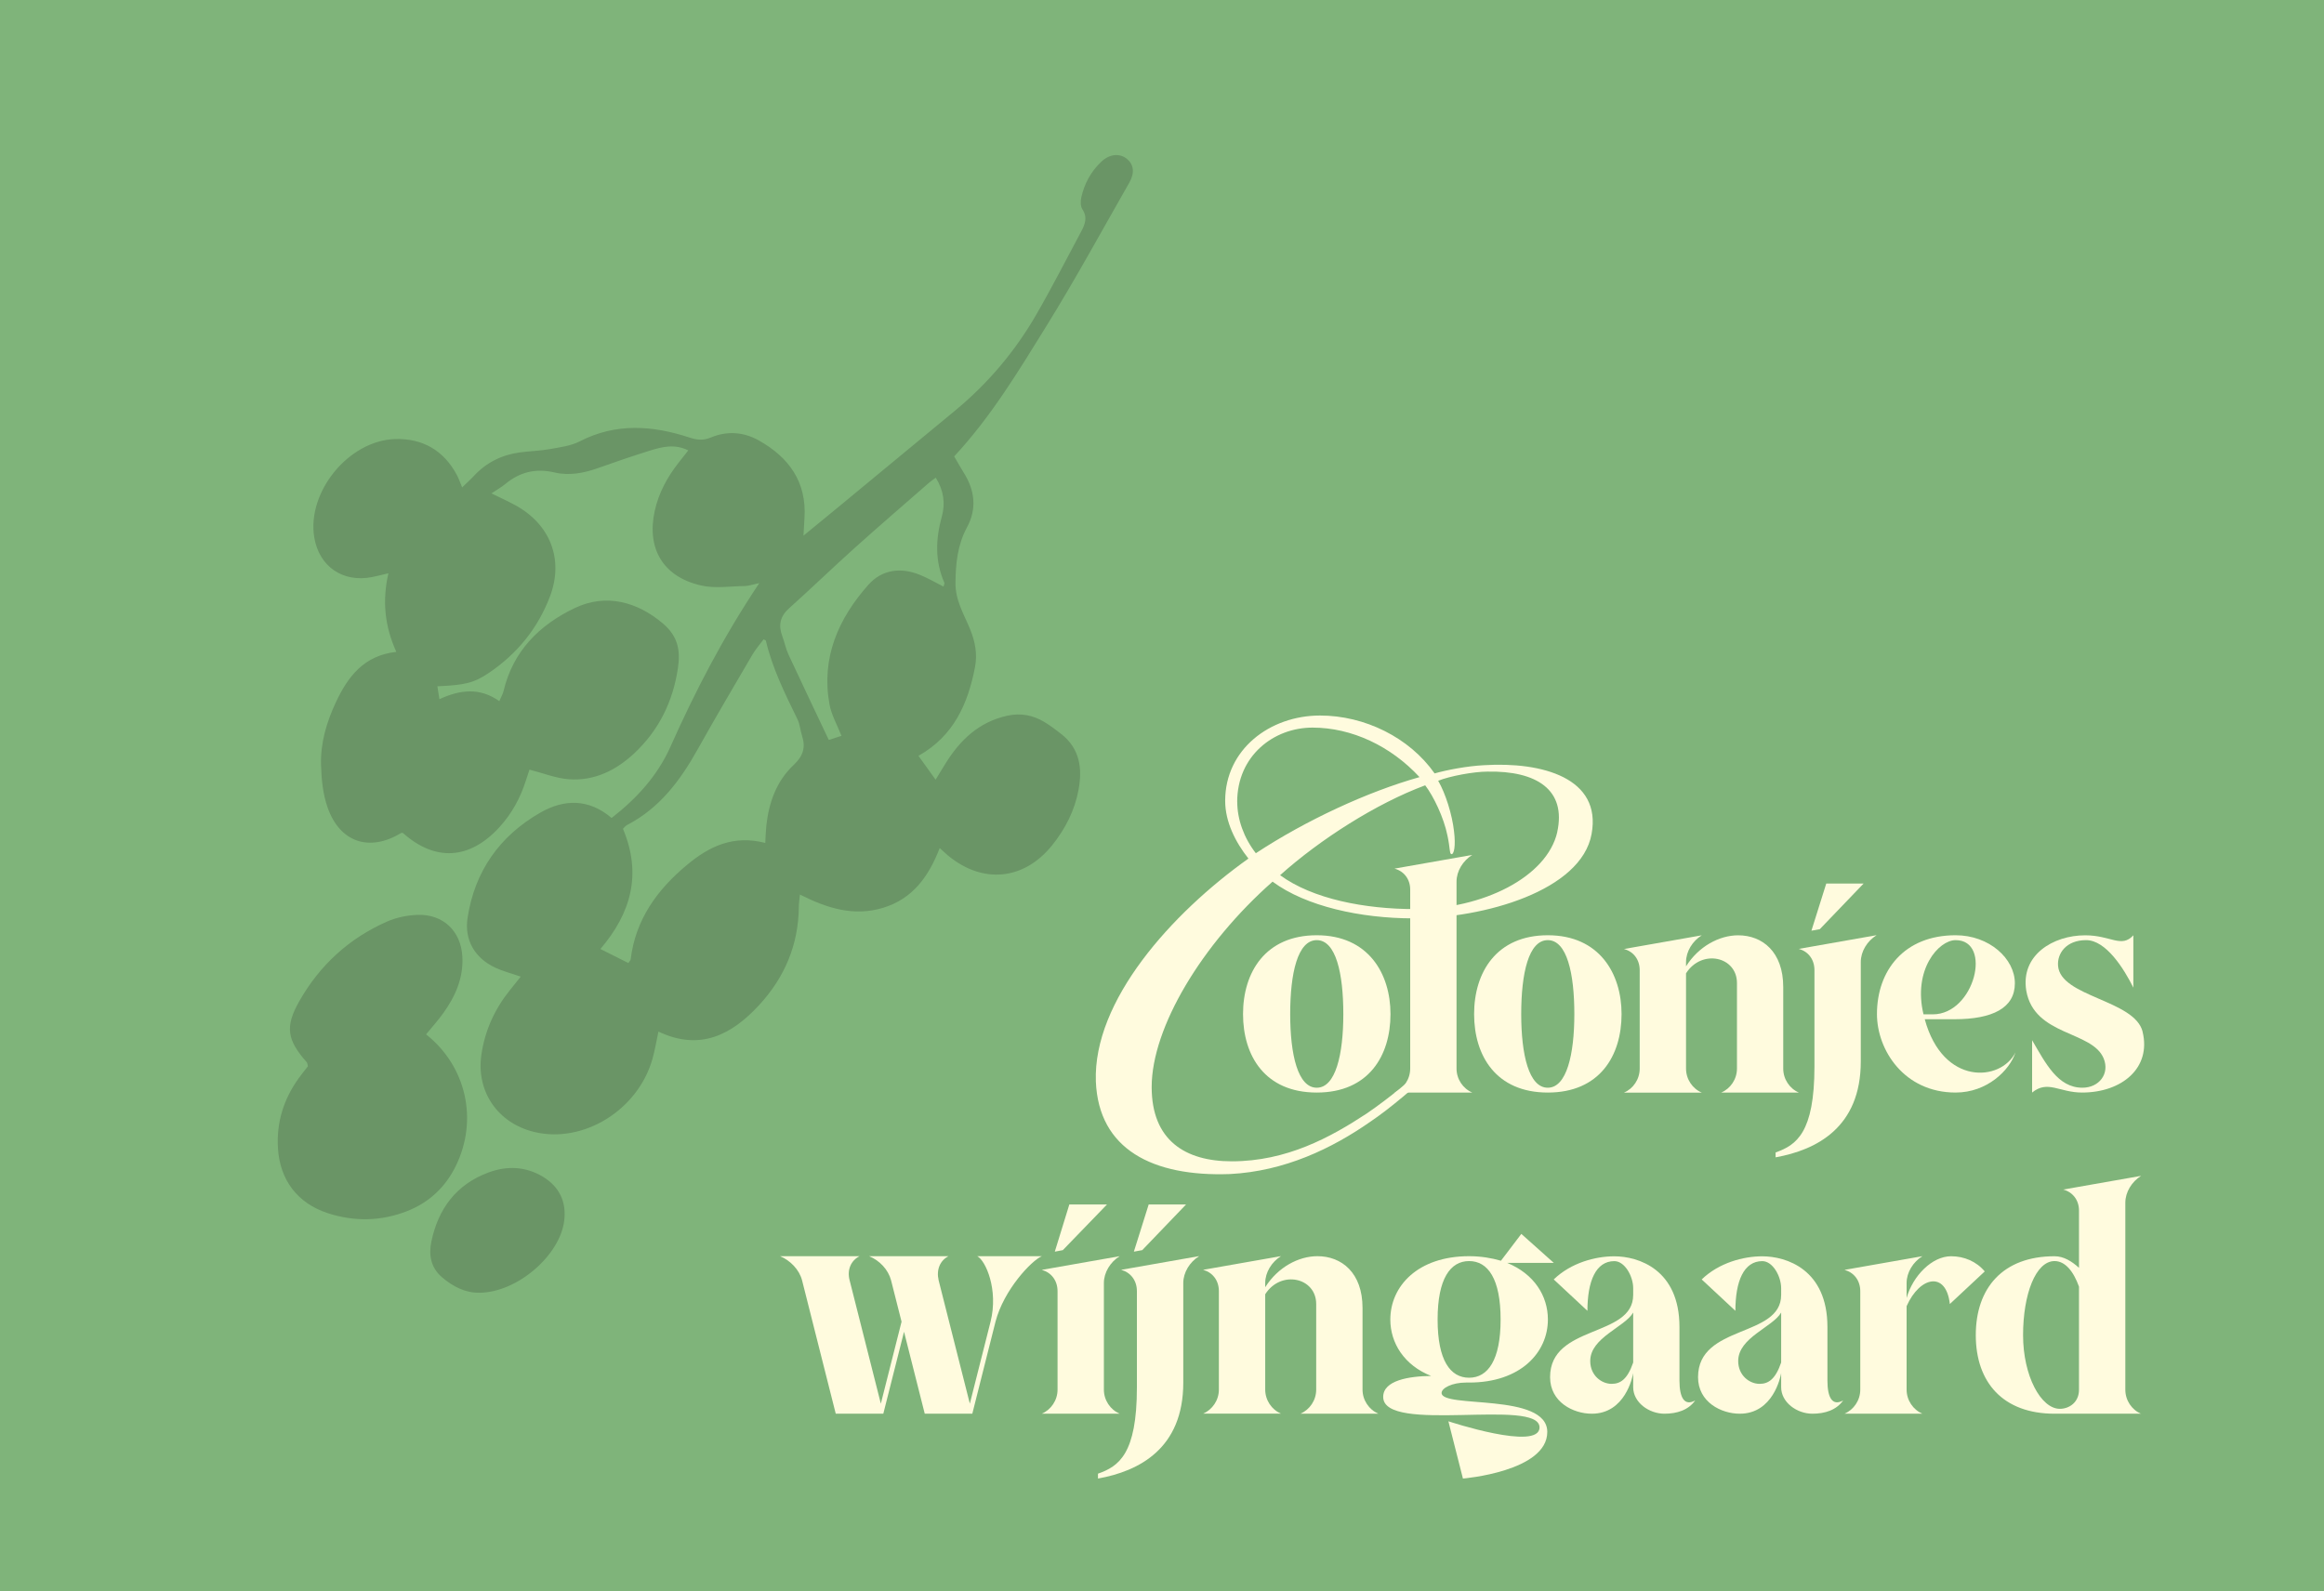 <?xml version="1.0" encoding="UTF-8"?>
<svg id="Laag_2" xmlns="http://www.w3.org/2000/svg" viewBox="0 0 413.86 283.46">
  <defs>
    <style>
      .cls-1 {
        fill: #fffbde;
      }

      .cls-2 {
        fill: #7fb47a;
      }

      .cls-3 {
        fill: #6a9566;
      }
    </style>
  </defs>
  <g id="Laag_1-2" data-name="Laag_1">
    <g>
      <rect class="cls-2" width="413.86" height="283.46"/>
      <g>
        <path class="cls-3" d="M135.25,103.87c-1.23.25-1.92.51-2.62.52-2.59.04-5.28.47-7.75-.09-6.8-1.53-9.77-6.59-8.28-13.32.71-3.19,2.23-5.99,4.24-8.55.57-.72,1.13-1.44,1.73-2.2-2.42-1.2-4.67-.64-6.87.05-3.09.97-6.16,2.01-9.2,3.1-2.52.9-5.12,1.39-7.71.79-3.35-.79-6.19-.11-8.78,2.03-.7.58-1.5,1.02-2.49,1.69,1.51.74,2.82,1.34,4.09,2.02,6.31,3.36,8.85,9.66,6.34,16.31-2.14,5.66-5.83,10.24-10.91,13.66-2.7,1.81-4.3,2.16-9.15,2.37.1.66.2,1.29.36,2.3,3.65-1.68,7.17-2.14,10.67.35.31-.74.62-1.25.75-1.79,1.68-7.09,6.34-11.78,12.74-14.82,5.49-2.6,11.07-1.12,15.66,2.79,2.76,2.35,3.11,4.93,2.65,7.98-.88,5.91-3.4,11.06-7.81,15.17-3.23,3-7.08,4.92-11.62,4.58-2.3-.17-4.55-1.09-7-1.71-.13.39-.39,1.16-.64,1.94-.98,3.1-2.51,5.9-4.72,8.32-5.29,5.79-11.44,6.15-17.19,1.01-.1,0-.23-.03-.31.02-5.63,3.41-10.9,1.69-13.09-4.55-.84-2.38-1.1-5.04-1.17-7.59-.11-3.87.97-7.57,2.61-11.08,2.13-4.56,4.96-8.41,10.8-9.05-2.06-4.54-2.54-9.06-1.41-14-1.19.28-2.06.51-2.94.68-5.18,1.01-9.39-1.88-10.26-7.04-1.36-8.07,6.07-17.27,14.36-17.55,4.9-.16,8.67,2.01,11.01,6.36.33.61.55,1.28.96,2.25.81-.79,1.48-1.38,2.08-2.03,2.21-2.39,4.96-3.76,8.18-4.2,1.76-.24,3.56-.27,5.3-.58,1.83-.33,3.79-.57,5.4-1.4,6.43-3.3,12.93-2.83,19.49-.68,1.36.45,2.48.58,3.85,0,2.86-1.2,5.81-.99,8.48.5,5.41,3.02,8.6,7.43,8.18,13.86-.06.87-.1,1.75-.18,3.13,2.12-1.74,3.87-3.16,5.61-4.6,7.15-5.9,14.29-11.8,21.43-17.71,5.84-4.83,10.65-10.54,14.41-17.05,2.8-4.84,5.33-9.83,7.97-14.75.69-1.29,1.23-2.55.25-4.03-.35-.53-.34-1.43-.2-2.09.55-2.48,1.73-4.66,3.6-6.41,1.46-1.37,3.28-1.51,4.54-.47,1.19.98,1.42,2.46.42,4.22-4.87,8.53-9.57,17.16-14.74,25.51-4.96,8-9.82,16.12-16.45,23.26.6,1.02,1.13,2,1.72,2.93,1.97,3.14,2.34,6.42.56,9.71-1.68,3.12-2.01,6.37-2.05,9.85-.04,3.11,1.46,5.54,2.55,8.16.95,2.29,1.39,4.52.92,6.93-1.26,6.51-3.79,12.23-10.06,15.76.97,1.36,1.91,2.66,3.05,4.25.64-1.05,1.19-1.96,1.75-2.86,2.6-4.2,5.96-7.43,11.03-8.54,2.39-.52,4.58-.1,6.62,1.14,1.07.65,2.07,1.41,3.05,2.18,3.26,2.6,3.7,6.12,3.01,9.85-.68,3.72-2.38,7.04-4.77,9.99-5.02,6.17-12.32,6.85-18.49,1.74-.4-.33-.76-.69-1.47-1.33-1.93,5.03-4.79,9.06-10.11,10.66-5.17,1.56-9.9.1-14.78-2.37-.09.92-.2,1.57-.2,2.22-.06,6.72-2.53,12.55-7.05,17.45-4.84,5.26-10.5,8.28-17.95,4.74-.37,1.74-.63,3.34-1.07,4.89-2.59,9.12-12.31,15.1-21.05,12.99-6.5-1.57-10.35-7.2-9.41-13.74.62-4.3,2.35-8.12,5.07-11.51.63-.79,1.27-1.59,1.94-2.42-1.65-.57-3.16-.95-4.55-1.6-3.64-1.71-5.51-4.93-4.92-8.85,1.26-8.28,5.68-14.6,12.97-18.77,4.2-2.4,8.59-2.53,12.68.96,4.49-3.49,8.18-7.55,10.45-12.63,4.43-9.94,9.41-19.57,15.85-29.21ZM136.28,150.16c.07-1.27.09-2.19.19-3.1.45-4.11,1.8-7.91,4.86-10.79,1.67-1.57,2.18-3.1,1.5-5.18-.32-.98-.37-2.06-.82-2.97-2.22-4.54-4.46-9.06-5.63-14.01-.01-.06-.16-.09-.4-.22-.65.88-1.4,1.73-1.97,2.69-3.29,5.62-6.6,11.23-9.78,16.92-3.08,5.51-6.74,10.44-12.54,13.45-.34.18-.59.53-.75.69,3.4,8.1,1.42,15.03-4.02,21.41,1.75.88,3.38,1.69,4.98,2.5.21-.33.39-.48.41-.66.86-7.09,4.72-12.43,10.1-16.88,3.92-3.25,8.21-5.33,13.88-3.85ZM168.02,104.49c.07-.3.21-.54.15-.68-1.69-3.88-1.56-7.77-.45-11.79.64-2.29.36-4.64-1.08-6.93-.52.39-.94.66-1.3.99-4.38,3.83-8.79,7.62-13.12,11.51-3.94,3.54-7.74,7.22-11.69,10.76-1.63,1.46-1.95,3.04-1.21,5,.4,1.06.61,2.2,1.08,3.22,2.34,5.04,4.74,10.06,7.19,15.24.92-.3,1.64-.53,2.26-.73-.79-2.01-1.81-3.77-2.14-5.64-1.49-8.25,1.56-15.22,6.93-21.27,2.42-2.72,5.78-3.17,9.22-1.75,1.42.58,2.75,1.36,4.15,2.07Z"/>
        <path class="cls-3" d="M75.87,184.25c7.17,5.68,9.31,15.22,5.32,23.41-1.85,3.79-4.73,6.52-8.69,8.08-4.64,1.82-9.4,1.9-14.12.37-5.4-1.76-8.53-5.91-8.88-11.54-.29-4.6,1-8.77,3.7-12.51.54-.75,1.12-1.46,1.63-2.12-.09-.33-.08-.57-.2-.71-3.51-3.97-3.92-6.31-1.34-10.87,3.62-6.39,8.84-11.21,15.64-14.2,1.67-.73,3.61-1.13,5.44-1.19,4.54-.15,7.7,2.88,7.96,7.38.23,3.79-1.21,7.07-3.36,10.08-.95,1.34-2.07,2.56-3.1,3.83Z"/>
        <path class="cls-3" d="M85.38,230.27c-2.42.08-4.73-1.06-6.74-2.81-1.92-1.67-2.31-3.94-1.83-6.25,1.21-5.84,4.4-10.22,10.2-12.36,3.28-1.21,6.6-1.08,9.66.76,2.97,1.79,4.24,4.53,3.8,7.9-.81,6.2-8.41,12.73-15.09,12.77Z"/>
      </g>
      <g>
        <path class="cls-1" d="M239.22,180.64c0-7.26-1.32-13.17-4.73-13.17s-4.73,5.91-4.73,13.17,1.37,13.12,4.73,13.12,4.73-5.91,4.73-13.12M247.62,180.64c0,7.43-3.9,13.98-13.13,13.98s-13.13-6.56-13.13-13.98,3.96-14.04,13.13-14.04,13.13,6.83,13.13,14.04"/>
        <path class="cls-1" d="M259.38,157.06v33.28c0,1.9,1.15,3.58,2.8,4.28h-13.85c1.65-.7,2.8-2.38,2.8-4.28v-31.87c0-1.9-1.15-3.31-2.8-3.74l13.85-2.44c-1.65,1.03-2.8,2.87-2.8,4.77"/>
        <path class="cls-1" d="M280.36,180.64c0-7.26-1.32-13.17-4.73-13.17s-4.73,5.91-4.73,13.17,1.37,13.12,4.73,13.12,4.73-5.91,4.73-13.12M288.77,180.64c0,7.43-3.9,13.98-13.13,13.98s-13.13-6.56-13.13-13.98,3.96-14.04,13.13-14.04,13.13,6.83,13.13,14.04"/>
        <path class="cls-1" d="M320.37,194.62h-13.85c1.65-.7,2.8-2.38,2.8-4.28v-15.23c0-4.72-6.26-6.12-9.07-1.73v16.97c0,1.9,1.15,3.58,2.8,4.28h-13.85c1.65-.7,2.8-2.38,2.8-4.28v-17.51c0-1.95-1.15-3.36-2.8-3.79l13.85-2.44c-1.65,1.03-2.8,2.87-2.8,4.77v.76c2.25-3.58,5.94-5.53,9.29-5.53,4.29,0,8.02,2.93,8.02,9.21v14.53c0,1.9,1.15,3.58,2.8,4.28"/>
        <path class="cls-1" d="M324.06,165.52l-1.48.27,2.64-8.4h6.65l-7.8,8.13ZM334.17,166.6c-1.65,1.03-2.8,2.87-2.8,4.77v17.72c0,11.76-7.91,15.77-15.17,17.07v-.87c3.68-1.3,6.92-3.47,6.92-15.34v-17.13c0-1.95-1.15-3.36-2.8-3.79l13.85-2.44Z"/>
        <path class="cls-1" d="M344.19,180.69c7.47,0,10.66-13.22,4.07-13.22-3.02,0-7.64,5.26-5.72,13.22h1.65ZM348.04,181.56h-5.28c3.24,11.92,13.57,11.11,16.16,5.91-1.04,3.2-5.06,7.15-10.66,7.15-9.18,0-14.01-7.59-14.01-13.98,0-7.75,4.84-14.04,14.01-14.04,5.99,0,10.55,4.17,10.55,8.56s-3.96,6.4-10.77,6.4"/>
        <path class="cls-1" d="M381.55,183.78c1.59,6.45-3.68,10.84-10.77,10.84-4.07,0-6.1-2.28-8.9,0v-9.32c2.42,4.12,4.56,8.46,8.96,8.46,2.97,0,4.89-2.49,3.79-5.2-2.03-4.99-12.37-3.96-13.79-12.09-1.04-6.34,4.78-9.86,10.5-9.86,4.56,0,6.43,2.33,8.57,0v9.32c-1.65-3.31-4.84-8.46-8.41-8.46s-5.17,2.39-5,4.55c.39,5.58,13.63,6.07,15.06,11.76"/>
        <path class="cls-1" d="M277.31,148.23c1.66-7.52-3.64-10.95-12.42-10.78-2.49,0-6.79.82-8.78,1.63,1.33,2.29,2.49,6.04,2.82,8.98.33,2.61,0,4.25-.5,4.08-.33-.16-.17-.98-.66-3.27-.66-3.27-2.48-7.02-3.97-8.98-8.78,3.27-18.72,9.64-25.84,16.01,5.8,4.25,15.08,6.04,24.02,6.04,12.09,0,23.52-5.72,25.34-13.72M220.33,142.84c0,3.1,1.16,6.37,3.31,9.15,8.94-5.88,19.88-10.95,29.15-13.56-5.13-5.55-12.09-8.82-19.05-8.82s-13.42,5.06-13.42,13.23M255.44,137.78c2.32-.65,5.8-1.31,8.78-1.47,10.44-.65,21.04,2.29,19.21,12.25-1.82,10.13-19.21,15.03-31.8,15.03-9.28,0-19.05-2.12-25.01-6.54-12.59,11.11-21.53,25.98-21.53,36.59,0,9.48,5.96,13.23,14.25,13.23,9.77,0,17.56-4.25,24.02-8.5,4.31-2.94,8.28-6.37,10.27-8.17,2.32-2.12,3.15-2.78,3.64-2.29.33.33-.5,1.31-1.33,2.12-3.97,3.59-8.28,7.35-11.93,9.8-6.79,4.74-15.24,8.82-25.01,9.31-13.75.49-23.36-4.41-23.85-16.5-.5-14.38,13.42-29.9,27.17-39.7-2.32-2.94-4.14-6.53-4.14-10.29,0-9.15,7.95-15.19,16.9-15.19,7.95,0,15.9,3.92,20.38,10.29"/>
        <path class="cls-1" d="M174.03,223.77h11.5c-1.82.76-6.77,5.97-8.25,11.67l-4.13,16.39h-8.47l-3.69-14.6-3.69,14.6h-8.47l-6-23.77c-.5-1.9-2.09-3.53-3.91-4.29h14.14c-1.49.76-2.26,2.39-1.76,4.29l5.56,21.98,3.69-14.6-1.87-7.38c-.5-1.9-2.04-3.53-3.91-4.29h14.14c-1.49.76-2.2,2.39-1.76,4.29l5.56,21.98,3.69-14.6c1.43-5.7-.88-10.91-2.37-11.67Z"/>
        <path class="cls-1" d="M199.39,251.83h-13.87c1.65-.71,2.81-2.39,2.81-4.29v-17.53c0-1.95-1.16-3.36-2.81-3.8l13.87-2.44c-1.65,1.03-2.81,2.88-2.81,4.78v18.99c0,1.9,1.16,3.58,2.81,4.29ZM189.27,222.69l-1.43.27,2.59-8.41h6.71l-7.87,8.14Z"/>
        <path class="cls-1" d="M213.53,223.77c-1.65,1.03-2.81,2.88-2.81,4.78v17.74c0,11.78-7.92,15.79-15.19,17.09v-.87c3.69-1.3,6.93-3.47,6.93-15.36v-17.15c0-1.95-1.16-3.36-2.81-3.8l13.87-2.44ZM203.41,222.69l-1.49.27,2.64-8.41h6.66l-7.81,8.14Z"/>
        <path class="cls-1" d="M245.45,251.83h-13.87c1.65-.71,2.81-2.39,2.81-4.29v-15.25c0-4.72-6.27-6.13-9.08-1.74v16.98c0,1.9,1.16,3.58,2.81,4.29h-13.87c1.65-.71,2.81-2.39,2.81-4.29v-17.53c0-1.95-1.16-3.36-2.81-3.8l13.87-2.44c-1.65,1.03-2.81,2.88-2.81,4.78v.76c2.26-3.58,5.94-5.53,9.3-5.53,4.29,0,8.03,2.93,8.03,9.22v14.54c0,1.9,1.16,3.58,2.81,4.29Z"/>
        <path class="cls-1" d="M268.39,224.96c4.79,1.95,7.26,5.86,7.26,10.09,0,5.86-4.84,11.23-14.03,11.23h-.55c-2.48,0-4.35.98-4.35,1.85,0,2.82,18.82-.11,18.82,6.95s-15.02,8.3-15.02,8.3l-2.59-10.2s16.23,5.37,16.23,1.09c0-5.32-27.84,1.25-27.84-5.43,0-2.93,4.51-3.69,8.53-3.74-4.79-1.9-7.26-5.86-7.26-10.04,0-5.91,4.84-11.29,14.03-11.29,2.09,0,4.02.33,5.67.81l3.63-4.78,5.78,5.16h-8.31ZM267.23,235.06c0-7.27-2.26-10.42-5.61-10.42s-5.61,3.15-5.61,10.42,2.26,10.36,5.61,10.36,5.61-3.15,5.61-10.36Z"/>
        <path class="cls-1" d="M301.9,249.44c-1.21,1.74-3.25,2.39-5.5,2.39-2.75,0-5.56-2.01-5.56-4.72v-2.5c-.11.65-1.43,7.22-7.37,7.22-3.3,0-7.43-2.06-7.43-6.51,0-9.44,14.8-7,14.8-14.65v-1.19c0-2.12-1.49-4.83-3.36-4.83-3.3,0-4.79,3.58-4.79,8.85l-6-5.59c3.08-2.98,7.43-4.12,10.78-4.12,4.29,0,11.61,2.33,11.61,12.59v9.55c0,3.04.88,4.61,2.81,3.53ZM290.84,233.81c-1.49,2.6-7.65,4.45-7.65,8.63,0,2.6,2.04,4.07,3.8,4.07,1.54,0,2.81-.76,3.85-3.8v-8.9Z"/>
        <path class="cls-1" d="M328.25,249.44c-1.21,1.74-3.25,2.39-5.5,2.39-2.75,0-5.56-2.01-5.56-4.72v-2.5c-.11.65-1.43,7.22-7.37,7.22-3.3,0-7.43-2.06-7.43-6.51,0-9.44,14.8-7,14.8-14.65v-1.19c0-2.12-1.49-4.83-3.36-4.83-3.3,0-4.79,3.58-4.79,8.85l-6-5.59c3.08-2.98,7.43-4.12,10.78-4.12,4.29,0,11.61,2.33,11.61,12.59v9.55c0,3.04.88,4.61,2.81,3.53ZM317.19,233.81c-1.49,2.6-7.65,4.45-7.65,8.63,0,2.6,2.04,4.07,3.8,4.07,1.54,0,2.81-.76,3.85-3.8v-8.9Z"/>
        <path class="cls-1" d="M353.45,226.48l-6.22,5.81c-.66-5.91-5.34-4.94-7.7.38v14.87c0,1.9,1.16,3.58,2.81,4.29h-13.87c1.65-.71,2.81-2.39,2.81-4.29v-17.53c0-1.95-1.16-3.36-2.81-3.8l13.87-2.44c-1.65,1.03-2.81,2.88-2.81,4.78v2.66c1.1-3.91,4.51-7.43,7.92-7.43,2.31,0,4.51.92,6,2.71Z"/>
        <path class="cls-1" d="M381.29,251.83h-15.41c-9.19,0-14.03-5.59-14.03-14s4.84-14.05,14.03-14.05c1.6,0,3.03.87,4.35,2.06v-10.2c0-1.9-1.16-3.31-2.81-3.74l13.87-2.44c-1.65,1.03-2.81,2.88-2.81,4.78v33.32c0,1.9,1.16,3.58,2.81,4.29ZM370.23,247.54v-18.34c-.99-2.77-2.48-4.56-4.35-4.56-3.36,0-5.61,5.91-5.61,13.19s3.19,13.13,6.55,13.13c1.6,0,3.41-1.09,3.41-3.42Z"/>
      </g>
    </g>
  </g>
</svg>
